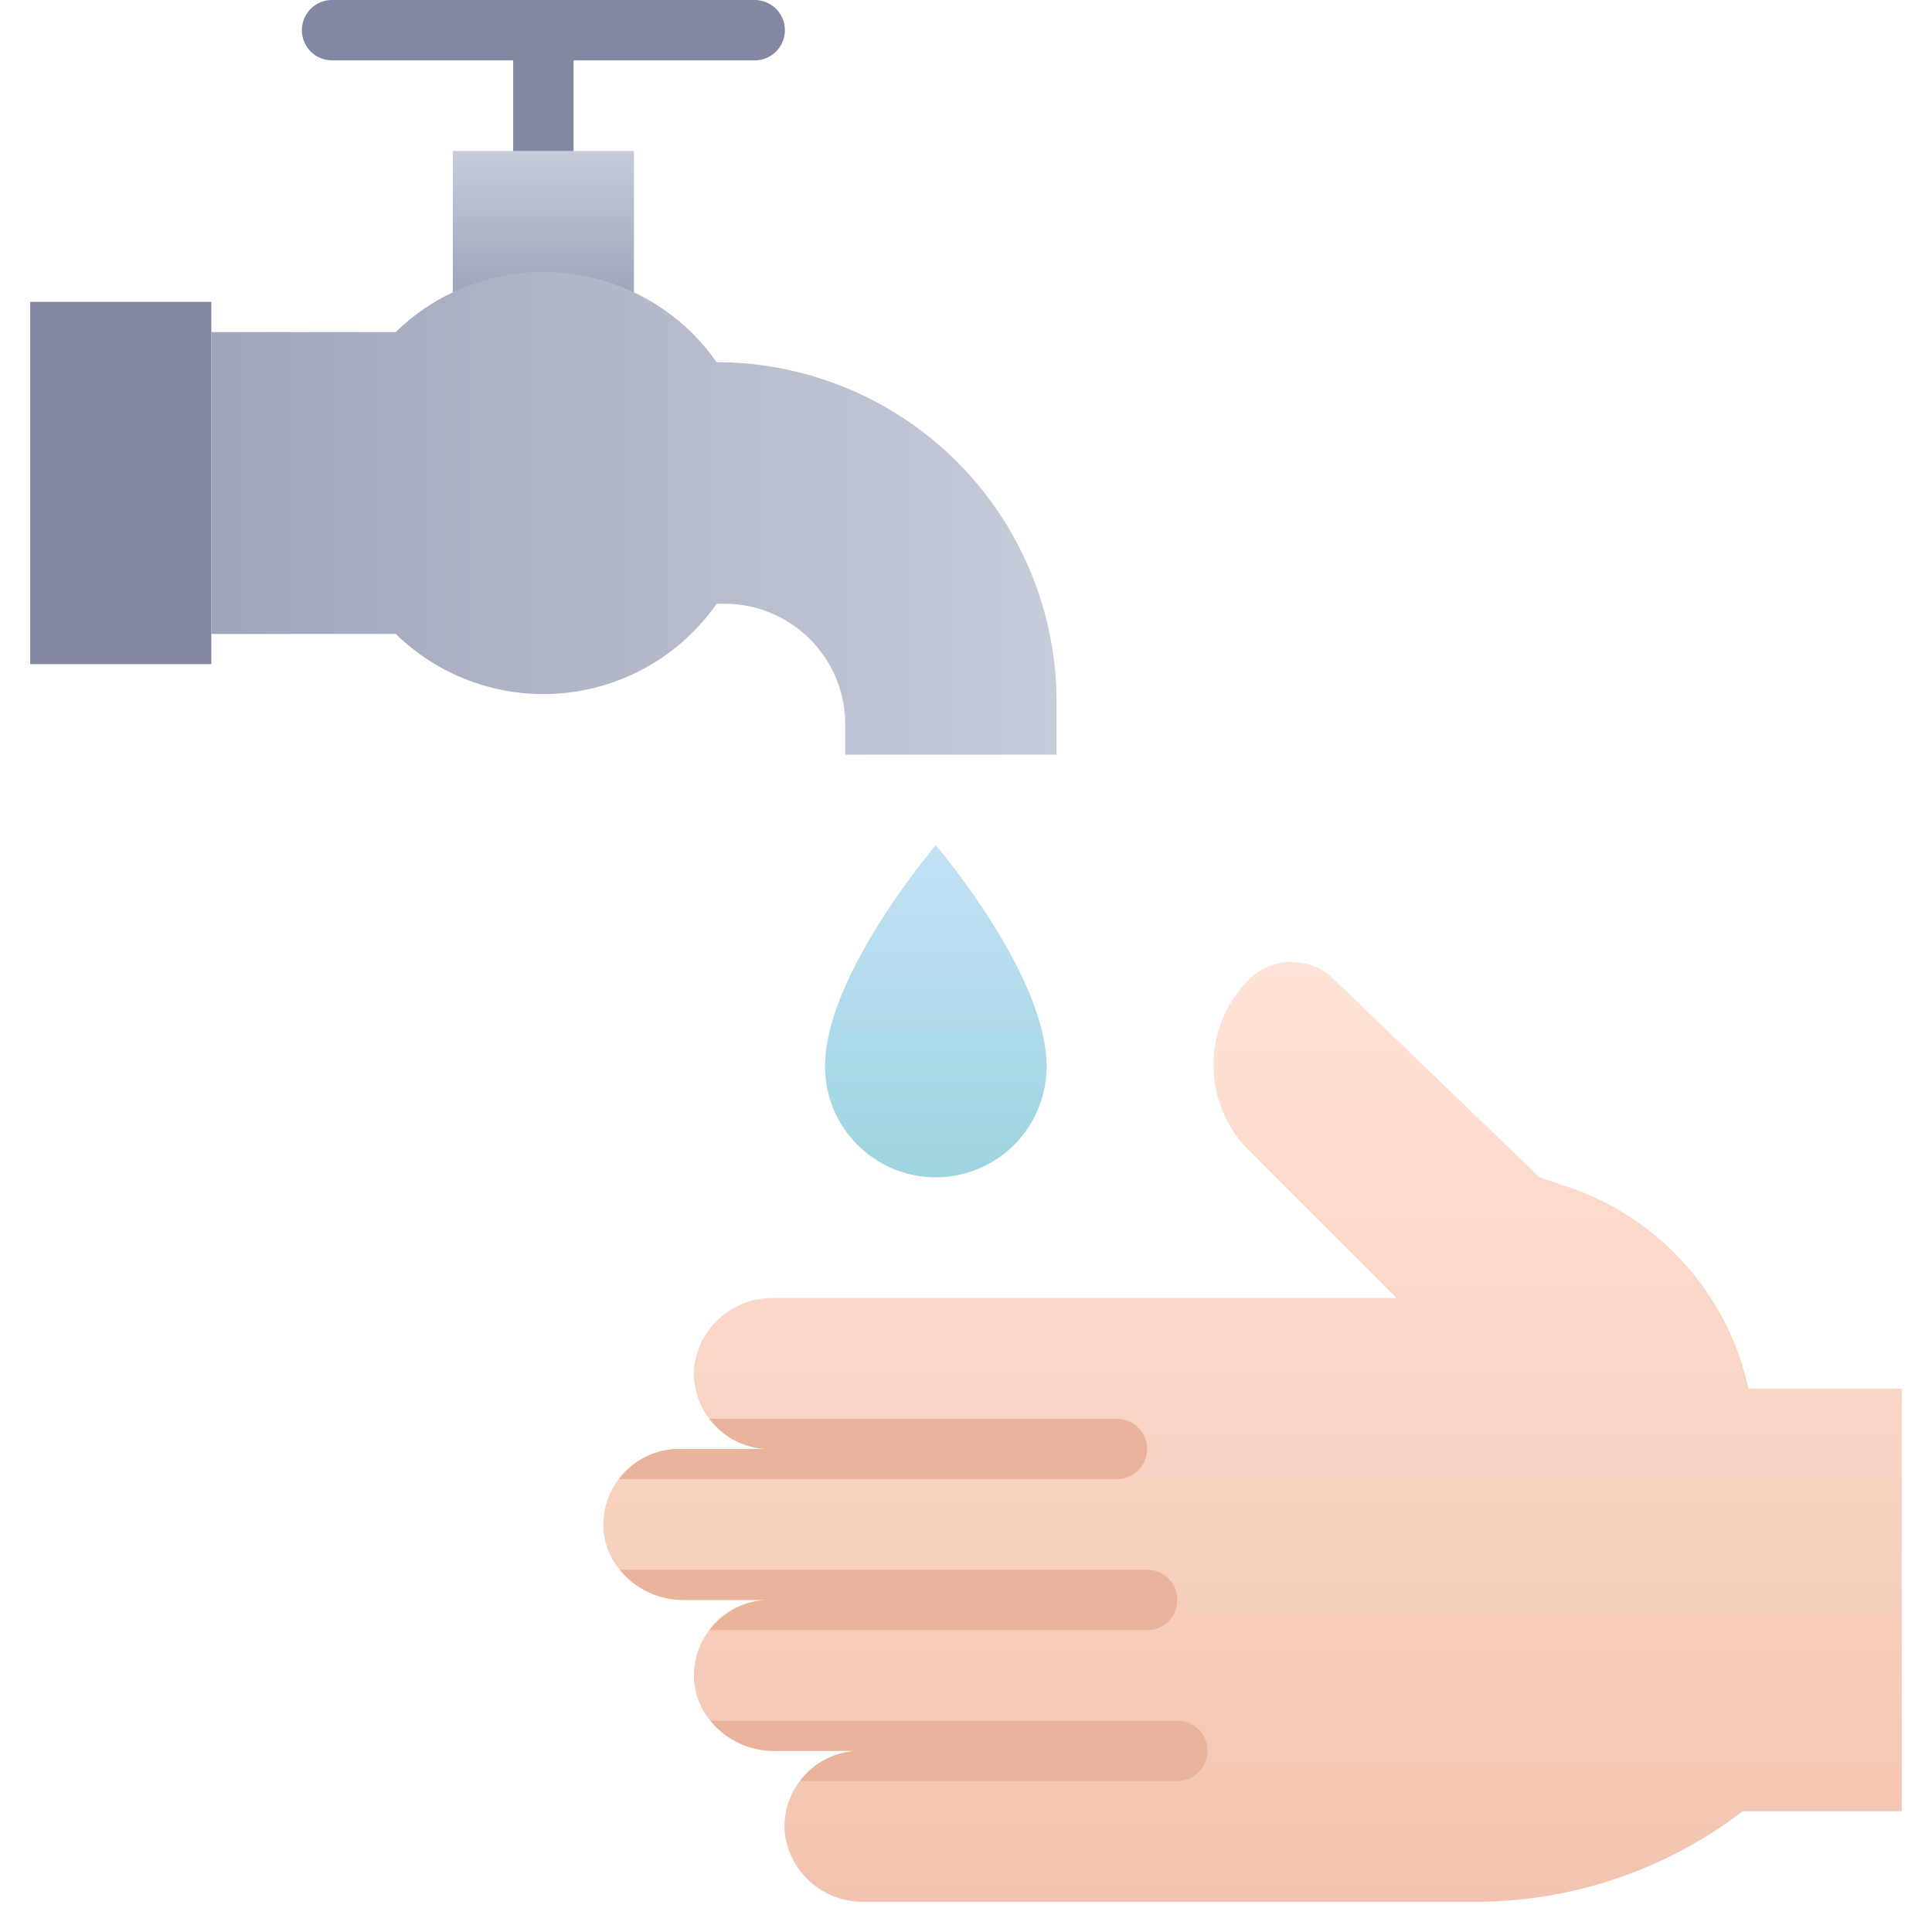 <svg xmlns="http://www.w3.org/2000/svg" xmlns:xlink="http://www.w3.org/1999/xlink" viewBox="0 0 64 64"><defs><style>.cls-1{fill:#8288a1;}.cls-2{fill:url(#linear-gradient);}.cls-3{fill:url(#linear-gradient-2);}.cls-4{fill:url(#linear-gradient-3);}.cls-5{fill:url(#linear-gradient-4);}.cls-6{fill:#eab39b;}</style><linearGradient id="linear-gradient" x1="18" y1="9.68" x2="18" y2="5" gradientUnits="userSpaceOnUse"><stop offset="0" stop-color="#a0a6ba"/><stop offset="1" stop-color="#c6ccda"/></linearGradient><linearGradient id="linear-gradient-2" x1="41.5" y1="63" x2="41.5" y2="31.86" gradientUnits="userSpaceOnUse"><stop offset="0" stop-color="#f2c4b0"/><stop offset="1" stop-color="#ffe3d7"/></linearGradient><linearGradient id="linear-gradient-3" x1="7" y1="17" x2="35" y2="17" xlink:href="#linear-gradient"/><linearGradient id="linear-gradient-4" x1="31" y1="39" x2="31" y2="28" gradientUnits="userSpaceOnUse"><stop offset="0" stop-color="#9dd5df"/><stop offset="1" stop-color="#c3e1f5"/></linearGradient></defs><title>Hand Wash</title><g id="Hand_Wash" data-name="Hand Wash"><path class="cls-1" d="M25,0H11a1,1,0,0,0,0,2h6V5a1,1,0,0,0,2,0V2h6a1,1,0,0,0,0-2Z"/><polyline class="cls-2" points="15 9.68 15 5 21 5 21 9.68"/><path class="cls-3" d="M63,46V60H57.73a14.59,14.59,0,0,1-8.85,3H28.64A2.6,2.6,0,0,1,26,60.76,2.51,2.51,0,0,1,28.5,58H25.64a2.71,2.71,0,0,1-2.11-1A2.38,2.38,0,0,1,23,55.76,2.51,2.51,0,0,1,25.5,53H22.64a2.71,2.71,0,0,1-2.11-1A2.38,2.38,0,0,1,20,50.76,2.51,2.51,0,0,1,22.5,48h3A2.51,2.51,0,0,1,23,45.24,2.6,2.6,0,0,1,25.64,43H46.26l-4.89-4.89a4,4,0,0,1,0-5.66,2,2,0,0,1,2.83,0L51,39l.92.31a9.09,9.09,0,0,1,6,6.69Z"/><path class="cls-4" d="M35,23.26V25H28V24a4,4,0,0,0-4-4h-.26a7,7,0,0,1-10.63,1H7V11h6.11a7,7,0,0,1,10.63,1h0A11.26,11.26,0,0,1,35,23.26Z"/><path class="cls-5" d="M34.67,35.33a3.67,3.67,0,0,1-7.34,0C27.33,32.28,31,28,31,28S34.67,32.28,34.67,35.33Z"/><path class="cls-6" d="M40,58a1,1,0,0,1-1,1H26.5a2.49,2.49,0,0,1,2-1H25.64a2.71,2.71,0,0,1-2.11-1H39A1,1,0,0,1,40,58Z"/><path class="cls-6" d="M39,53a1,1,0,0,1-1,1H23.5a2.49,2.49,0,0,1,2-1H22.64a2.71,2.71,0,0,1-2.11-1H38A1,1,0,0,1,39,53Z"/><path class="cls-6" d="M38,48a1,1,0,0,1-1,1H20.5a2.49,2.49,0,0,1,2-1h3a2.49,2.49,0,0,1-2-1H37A1,1,0,0,1,38,48Z"/><rect class="cls-1" x="1" y="10" width="6" height="12"/></g></svg>